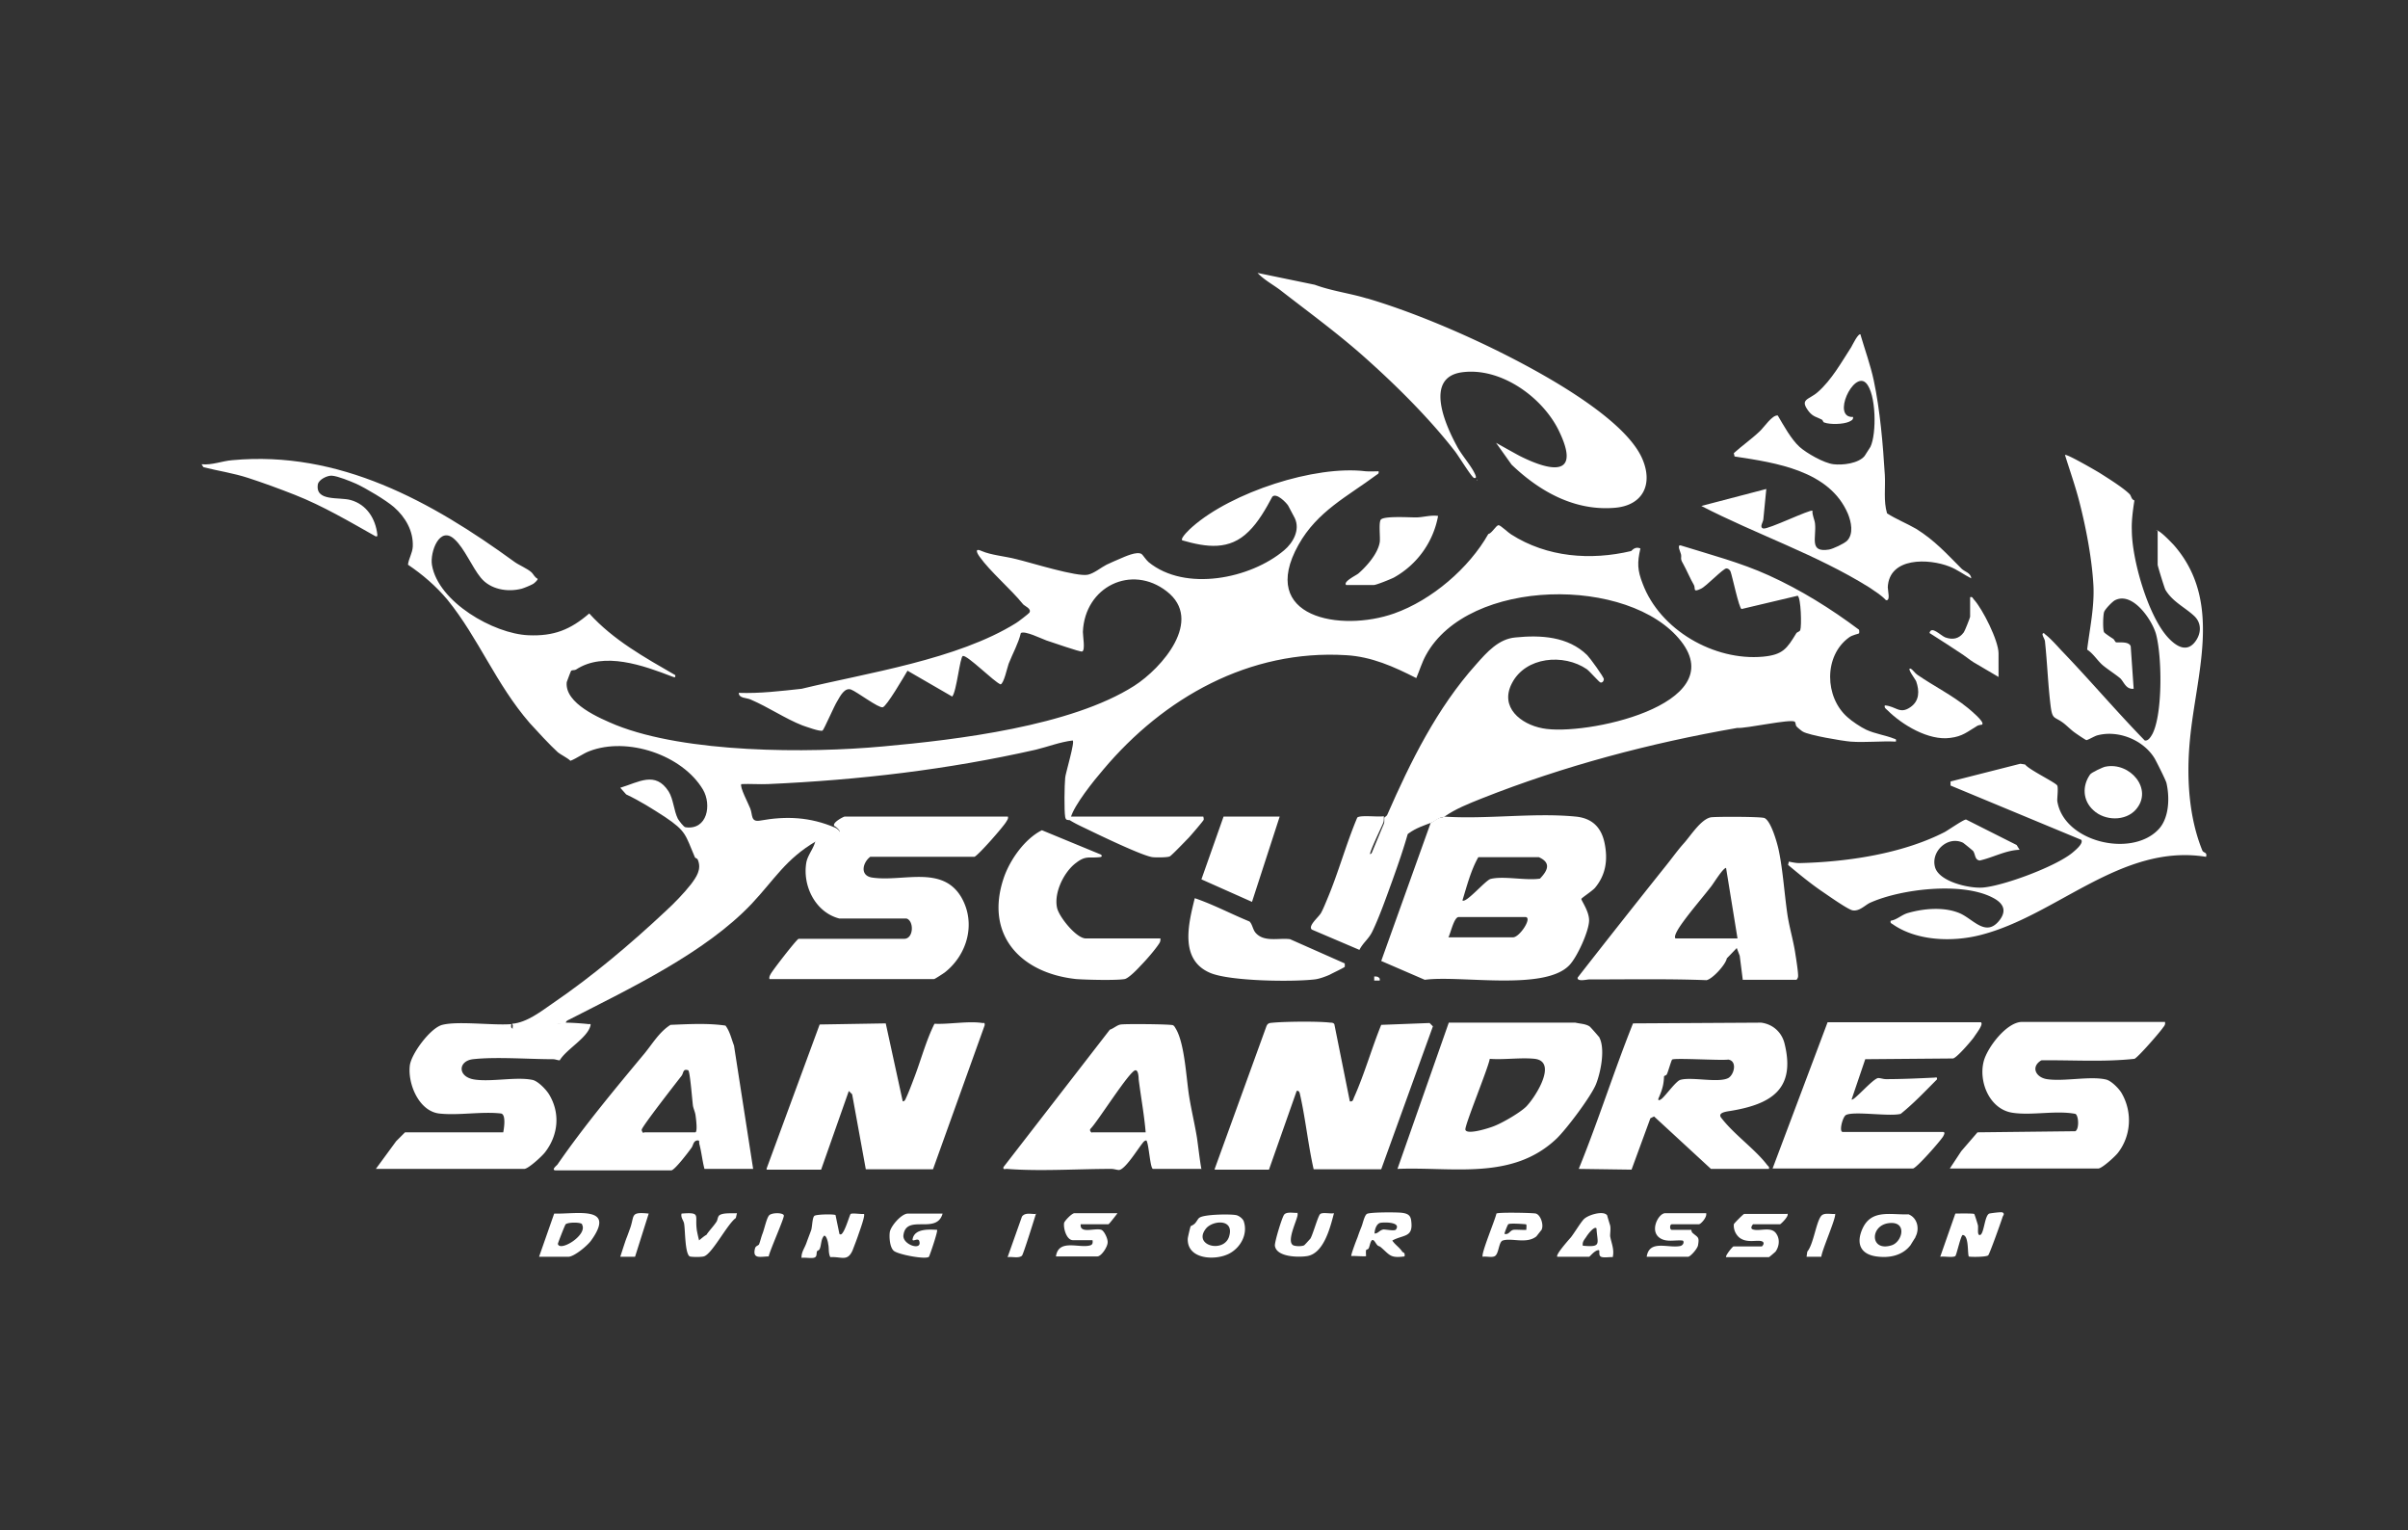 <?xml version="1.0" encoding="UTF-8"?>
<svg xmlns="http://www.w3.org/2000/svg" viewBox="0 0 65.22 41.44">
  <rect x="0" y="0" width="65.22" height="41.44" fill="#333333" stroke="none"/>
  <path fill="none" d="M0 0h65.22v41.44H0z"></path>
  <path fill="#fff" d="M22.74 33.41c.1.12.27-.52.3-.54.05-.03.28.01.36 0 .04.04-.12.47-.15.56-.04.12-.11.3-.16.43-.14.31-.3.16-.6.18-.06-.11-.03-.24-.06-.36 0-.04-.05-.24-.11-.22-.09.1-.07.25-.12.36-.02.04-.06.04-.07.06-.02.04 0 .13-.05.16-.06.05-.28 0-.37.02-.01-.15.08-.26.13-.4s.09-.24.13-.35c.03-.09.03-.35.09-.39s.51-.05.57-.02l.11.53ZM53.33 34.03c-.05-.05.01-.58-.17-.59-.05 0-.17.55-.2.57-.07.05-.31 0-.41.02l.41-1.17s.48-.01.51.01c.01 0 .09.26.1.3.02.07-.03.29.06.27.11-.03.12-.53.25-.58.04-.01.33-.05.36-.03.06.04.02.07 0 .12-.04.13-.35 1-.39 1.04-.05.05-.51.05-.53.03ZM37.98 33.9s.09.01.06.12c-.38.05-.39-.03-.63-.24-.08-.07-.07 0-.16-.14-.12-.19-.14.09-.18.16-.01.03-.06.03-.07.05-.01.05 0 .15 0 .16-.01.02-.34-.01-.4 0-.02-.02.14-.44.17-.51.04-.12.06-.17.1-.27.04-.09.08-.31.15-.36s.82-.05.96-.03.22.06.24.2c.07.48-.2.38-.51.55.08.12.18.17.27.3Zm-.17-.61c.14-.2-.3-.2-.42-.18-.11.02-.16.19-.16.29.1 0 .13-.09.24-.11.08 0 .31.05.34 0M48.41 32.86c.06.06-.18.29-.2.29h-.73s-.1.11 0 .14c.19.06.51-.1.64.13.09.14.07.33-.03.47-.02.02-.17.15-.18.15h-1.16c-.02-.05.18-.29.2-.29h.77s.09-.08.02-.13c-.12-.07-.41.06-.63-.11a.43.43 0 0 1-.15-.36c0-.02.26-.28.28-.28h1.16ZM30.26 32.86s-.22.29-.24.29h-.75c-.03.27.39.09.56.15.08.03.18.25.17.34 0 .12-.17.38-.28.38H28.6c.07-.49.64-.21.93-.3.07-.02.07-.08.06-.14h-.53c-.17 0-.26-.31-.24-.46 0-.05.21-.27.28-.27h1.16ZM14.6 34.03l.41-1.17c.6.02 1.69-.23 1 .73-.1.14-.46.44-.62.44zm1.17-.88c-.04-.06-.38-.06-.45 0-.02.02-.21.51-.21.53.05.23.83-.25.65-.53ZM46.21 32.86c.03.09-.14.29-.2.29h-.73c-.06 0-.06.15 0 .15h.53s0 .06.04.09c.14.12.18.1.14.33-.02.1-.21.31-.27.31H44.6c.07-.47.57-.23.9-.29.11-.02.12-.14.07-.15-.2-.02-.42.05-.6-.06-.31-.19-.05-.68.13-.68h1.12ZM51.88 33.5s-.12.19-.13.21c-.22.29-.58.36-.93.31-.43-.06-.55-.35-.38-.74.24-.55.77-.38 1.25-.4.24.09.31.39.19.61Zm-.73-.38c-.51.07-.5.78.08.6.3-.09.44-.67-.08-.6M32.25 33.2s.09-.04.12-.08c.04-.04.08-.13.12-.15.13-.09.81-.1.98-.07.08.01.2.1.22.18.11.34-.09.7-.39.86-.37.2-1.15.17-1.13-.4 0-.03.07-.33.08-.34m.41.07c-.36.46.49.67.63.21.15-.49-.45-.44-.63-.21M42.18 34.03c-.06-.05.31-.46.37-.53.1-.13.25-.38.34-.48.12-.13.55-.25.64-.11 0 .01.07.24.08.27.02.09 0 .19 0 .29.03.18.12.36.07.57-.08-.01-.27.03-.33-.02-.06-.04-.01-.17-.05-.17-.11 0-.24.18-.26.18zm1.06-.77c-.06-.07-.24.17-.27.22-.05.08-.12.14-.1.25.53.05.39-.06.37-.48ZM25.53 32.86c-.16.58-.98 0-1.06.58-.04.26.51.44.43.17-.03-.12-.21.05-.18-.07.06-.28.45-.25.66-.24.03.03-.2.7-.22.73-.09.08-.83-.06-.95-.16-.11-.09-.13-.37-.11-.51.03-.17.32-.5.49-.5zM35.14 32.86c.06.06-.33.75-.11.86.07.03.23.03.29 0 .01 0 .16-.17.17-.18.07-.11.21-.63.27-.67.07-.05.27 0 .37-.02-.1.38-.27 1.08-.72 1.16-.24.04-.84.03-.88-.28-.01-.1.19-.76.25-.84.07-.09.26-.04.37-.05ZM41.76 33.29s-.14.18-.15.19c-.27.21-.67.03-.91.11-.11.04-.1.35-.21.42-.08.05-.24 0-.33.02-.06-.06.34-1.01.37-1.17.04-.04 1.01-.02 1.07 0 .13.04.21.3.16.42Zm-.43-.14s-.43-.04-.48 0c-.02.02-.11.25-.1.26.12.03.14-.09.24-.11.06-.01.33.01.35 0 0-.04.01-.11 0-.14ZM18.93 33.59s.16-.14.2-.15c.08-.12.19-.23.27-.35.04-.05.03-.13.08-.18.1-.08.35-.05.48-.06l-.03.13c-.23.16-.65.99-.87 1.04-.07.02-.32.02-.38 0-.13-.08-.12-.71-.15-.88-.01-.09-.1-.17-.07-.28.53-.04.36.04.41.42 0 .04.06.3.07.32ZM20.83 34.02c-.22 0-.46.09-.38-.22.02-.07.09-.07.11-.11.04-.11.05-.17.09-.28.05-.12.11-.42.18-.5s.38-.08.4 0c.02.06-.38.95-.41 1.11ZM17.57 32.86l-.37 1.17h-.4s.14-.44.17-.51c.04-.1.07-.19.1-.27.12-.35 0-.44.5-.39M28.06 32.86s-.34 1.1-.38 1.14c-.09.08-.27.02-.39.04l.39-1.1c.09-.12.25-.06.39-.07ZM49.7 32.86c.06.06-.36 1-.37 1.17h-.4l.02-.14c.17-.2.24-.81.38-.97.08-.09.25-.04.37-.05ZM32.9 31.65l1.4-3.86c.04-.1.1-.09.19-.1.34-.03 1.21-.04 1.54 0 .04 0 .08 0 .11.04l.42 2.09c.09.02.09-.06.12-.12.28-.63.47-1.31.73-1.95l1.31-.05.09.09-1.4 3.87h-1.83c-.15-.66-.22-1.37-.37-2.03-.01-.05-.03-.11-.09-.09l-.75 2.13H32.9ZM20.76 31.65l1.44-3.91 1.79-.03.46 2.11c.06 0 .07-.05.09-.09.07-.15.15-.36.21-.52.19-.49.33-1.03.56-1.49.39.02.92-.08 1.3-.02.05 0 .06-.02.06.06l-1.4 3.9h-1.82l-.37-2.03-.09-.09-.75 2.13h-1.47ZM46.34 31.65l-1.54-1.42-.1.05-.51 1.39-1.43-.02c.53-1.3.95-2.64 1.47-3.94l3.47-.02c.31.04.55.25.63.55.32 1.26-.37 1.66-1.46 1.84-.13.02-.37.05-.24.2.34.44.91.84 1.23 1.26.03.04.07.05.05.11h-1.56Zm-1.31-1.92c.1-.09.37-.46.48-.49.3-.09 1.03.09 1.3-.05.16-.09.25-.46 0-.5-.19.03-1.46-.05-1.52 0-.02.01-.11.33-.14.39-.02.05-.08.04-.08.07-.01.23-.05.36-.15.59-.03.1.08.02.1 0ZM43.3 28.06c.19.3.06.96-.07 1.29s-.8 1.22-1.07 1.48c-1.2 1.14-2.81.76-4.31.82l1.39-3.96h3.43c.12.03.27.03.38.1.02.01.24.26.25.28Zm-1.98 1.92c.24-.23.89-1.23.25-1.31-.38-.04-.84.03-1.22 0-.04.25-.69 1.82-.66 1.92.04.15.66-.05.78-.1.23-.09.68-.35.86-.52ZM58.64 27.69c.01.06-.03.1-.06.14-.08.12-.68.81-.77.84-.84.09-1.68.03-2.52.04-.29.17-.16.46.15.51.46.07 1.17-.09 1.6.01.14.03.36.25.43.38.29.51.25 1.15-.11 1.61-.08.1-.43.42-.53.42h-4.02l.31-.47.44-.51 2.65-.03c.11-.06.09-.43 0-.47-.53-.1-1.18.05-1.7-.03-.62-.09-.93-.84-.78-1.4.1-.37.62-1.06 1.04-1.06h3.87ZM15.23 27.69h.07c.16 0 .48.02.64.04.04 0 .07-.02.05.05-.09.33-.65.63-.83.93-.06 0-.12-.03-.18-.03-.65 0-1.55-.07-2.17 0-.41.05-.42.48.04.55s1.13-.08 1.57.01c.15.03.37.26.45.39.31.51.25 1.1-.1 1.56-.07.1-.46.46-.57.46h-4.02l.55-.75.24-.24h2.66s.1-.48-.06-.51c-.53-.06-1.16.06-1.68 0-.55-.07-.85-.81-.79-1.3.04-.32.56-1.02.88-1.1.43-.11 1.37.02 1.87-.02-.02.1 0 .12.1.14.12.02.46.03.58.01.15-.02.38-.16.53-.19.02.06.13.05.15 0ZM53.66 27.69c.06.06-.16.33-.2.4-.09.12-.45.54-.56.57l-2.38.02-.37 1.09c.05.06.57-.56.72-.58.06 0 .14.03.21.03.43 0 .86-.02 1.29-.04.06 0 .11-.03.09.05-.32.32-.63.65-.98.93-.3.08-1.26-.08-1.48.03-.09.04-.2.46-.09.46h2.71c.08 0 .03.08.01.12-.07.12-.73.87-.82.87h-3.8l1.49-3.96h4.16ZM20.4 31.65h-1.32c-.06-.23-.08-.46-.14-.68-.01-.05.02-.1-.06-.09-.11.02-.1.14-.16.21-.07.1-.45.6-.54.6h-3.12c-.16 0 .04-.15.04-.16.71-1.03 1.57-2.06 2.36-3.01.22-.27.4-.58.7-.77.49-.02 1.01-.05 1.49.02.12.16.16.36.23.54l.52 3.35Zm-2.96-.99h1.39c.07 0 .02-.38.01-.45-.01-.09-.05-.17-.07-.26-.02-.13-.08-.95-.13-.97-.15-.05-.12.07-.18.15-.14.18-1.07 1.37-1.08 1.46 0 .04.03.08.05.09ZM32.53 31.65h-1.3c-.08 0-.11-.67-.18-.77-.05 0-.08.04-.11.08-.13.16-.46.7-.63.72-.06 0-.14-.03-.21-.03-.9 0-1.94.07-2.83 0-.05 0-.11.03-.09-.05l2.88-3.72c.1-.03.2-.13.3-.14.13-.02 1.35-.01 1.41.02.04.02.06.07.08.1.24.41.28 1.35.36 1.84.06.37.15.74.21 1.11.04.28.07.57.12.85Zm-2.95-.99h1.45c-.04-.48-.13-.96-.19-1.44 0-.06-.01-.25-.09-.24-.16.02-1.02 1.39-1.21 1.58-.04.04 0 .1.04.11ZM39.1 22.11c1.15.08 2.44-.11 3.57 0 .44.04.7.28.79.72s.04.85-.26 1.21c-.08.09-.36.27-.37.3 0 .05.21.33.21.58 0 .29-.33 1.01-.54 1.22-.68.7-2.96.26-3.91.39l-1.18-.51 1.34-3.74c.1-.04.2-.15.33-.15Zm.51 2.27c.09.09.62-.54.76-.58.35-.09.96.05 1.34-.01.22-.23.3-.43-.03-.58h-1.64c-.2.35-.31.78-.43 1.17m-.37 1h1.74c.18 0 .54-.55.33-.55h-1.8c-.13 0-.22.44-.28.55ZM22.6 22.37c-.08-.09.25-.26.28-.26h4.42c.01.06-.01.08-.04.13-.06.12-.78.94-.87.96h-2.82c-.2.15-.29.5.04.56.83.13 1.91-.35 2.43.54.4.7.16 1.55-.45 2.03-.04.03-.27.18-.29.18h-4.46c-.01-.06.01-.09.03-.13.05-.1.7-.94.76-.96h2.86c.26 0 .27-.49.06-.55h-1.82c-.65-.17-1-.89-.89-1.52.04-.21.22-.4.25-.61.08-.05.15-.14.26-.17.12-.03.29 0 .37-.03s-.09-.16-.11-.17ZM47.2 26.51l-.08-.63-.08-.21-.27.28c-.03.17-.39.56-.55.59-1.06-.04-2.12-.02-3.18-.02-.06 0-.33.07-.31-.05.78-1 1.57-2 2.36-2.99.18-.22.34-.45.52-.65s.46-.65.73-.7c.14-.02 1.36-.02 1.45.02.18.08.35.69.39.89.11.53.15 1.16.23 1.71.05.35.17.74.22 1.1.02.12.08.51.07.59 0 .03-.03.09-.05.09H47.2Zm-1.83-1.1h1.69l-.31-1.91c-.09.01-.33.41-.41.51-.25.32-.52.63-.76.96-.05.07-.27.37-.2.44ZM31.43 25.41c0 .06 0 .08-.03.13-.1.16-.36.46-.5.6-.08.09-.33.35-.44.37-.23.04-1.05.02-1.31 0-1.51-.16-2.49-1.2-1.96-2.75.17-.49.57-1.05 1.03-1.28l1.6.66c.05.05 0 .07-.05.07-.27.03-.36-.05-.62.15-.33.24-.61.81-.52 1.22.05.24.52.83.78.83h2.04ZM36.42 26.08s.01.09 0 .1c-.01.02-.35.18-.4.21-.11.05-.3.12-.42.13-.6.07-2.3.05-2.83-.18-.83-.36-.58-1.33-.41-2.02.5.17.99.43 1.48.63.08.07.09.22.17.31.23.26.63.13.93.17l1.49.66ZM37.48 22.11s.01.12-.02.18c-.04.1-.38.8-.35.84l1.03-.59c-.12.43-.27.86-.42 1.28-.16.44-.36 1.01-.55 1.4-.1.21-.25.3-.35.5l-1.29-.55c-.11-.1.18-.33.25-.45.06-.11.12-.26.17-.38.3-.71.51-1.49.81-2.2.07-.08.58-.01.72-.04ZM34.66 22.11l-.75 2.31-1.37-.61.6-1.7zM28.98 22.11h3.61s.02.06.01.09-.36.44-.42.5c-.07.07-.45.47-.5.49-.07.03-.37.03-.46.02-.27-.03-1.47-.61-1.8-.77-.17-.08-.34-.16-.49-.26 0-.02.03-.05.04-.07ZM37.37 26.55h-.15v-.11c.07 0 .11 0 .15.06z"></path>
  <path fill="#fff" d="M13.87 27.72c.4-.03.79-.34 1.11-.56 1.07-.73 2.1-1.6 3.05-2.49.22-.2.5-.49.68-.72.15-.2.3-.41.19-.67-.01-.04-.07-.04-.08-.07-.26-.61-.23-.7-.81-1.09-.34-.22-.67-.43-1.05-.61l-.16-.18c.5-.15.95-.46 1.31.1.13.21.14.52.25.74.03.05.16.23.21.23.59.08.71-.61.47-1.02-.56-.94-2.05-1.44-3.08-1.04-.18.07-.33.19-.51.26-.08-.08-.27-.17-.34-.23-.21-.19-.57-.58-.76-.79-.92-1.06-1.38-2.29-2.23-3.34-.31-.37-.67-.68-1.07-.95.02-.17.12-.31.13-.49.02-.42-.2-.8-.51-1.07-.22-.19-.76-.51-1.02-.63-.16-.07-.5-.21-.66-.22-.12-.01-.35.1-.38.23-.08.48.58.34.89.43.43.12.67.5.72.93 0 .06 0 .06-.05.05-.71-.4-1.42-.82-2.18-1.12-.43-.17-.87-.33-1.27-.46s-.81-.19-1.21-.29l-.05-.08c.28.03.56-.09.83-.11 2.9-.27 5.4 1.12 7.64 2.75.12.09.35.18.47.29.05.05.08.13.16.17.02.03-.1.13-.12.14-.07.04-.24.11-.31.13-.39.1-.85.02-1.11-.3-.23-.28-.44-.79-.7-1.03-.41-.4-.68.34-.62.69.17 1 1.67 1.86 2.61 1.9.69.03 1.14-.15 1.65-.59.65.72 1.5 1.19 2.33 1.67.01.08-.02.06-.08.04-.78-.3-1.85-.69-2.61-.19-.03.02-.1.01-.13.03-.01.01-.11.28-.12.31-.06.58.9.98 1.33 1.16 1.9.76 5.18.77 7.24.58 2-.18 5.09-.55 6.8-1.64.75-.48 1.89-1.78.88-2.56-.95-.74-2.22-.13-2.27 1.1 0 .12.07.5-.02.53-.05.02-.84-.26-.97-.3-.14-.05-.58-.27-.69-.2-.07.29-.22.55-.33.83-.04.11-.13.54-.22.56-.18-.07-.89-.79-1.02-.77-.08.02-.17.97-.29 1.1l-1.21-.7c-.09.15-.56.96-.67.99s-.7-.42-.86-.48c-.17-.06-.29.17-.37.31-.08.12-.36.77-.4.8-.06.04-.46-.11-.55-.14-.46-.18-.91-.49-1.4-.7-.11-.05-.32-.03-.32-.18.57.02 1.14-.05 1.7-.11 1.77-.43 4.22-.79 5.81-1.78.04-.02.35-.26.36-.28.07-.11-.13-.18-.17-.23-.34-.42-.89-.88-1.18-1.29-.08-.11-.13-.24.06-.15.25.11.63.14.94.22.38.09 1.65.49 1.94.42.17-.04.36-.2.5-.27.11-.05.26-.12.36-.16.14-.06.46-.21.59-.13.03.02.12.16.19.22.99.81 2.76.45 3.67-.32.24-.2.44-.55.29-.87-.03-.05-.15-.29-.18-.34-.05-.08-.32-.36-.43-.24-.17.32-.38.69-.64.94-.52.52-1.14.43-1.8.24-.06-.06.22-.32.28-.37 1.06-.93 3.31-1.67 4.69-1.5.11.01.24 0 .35 0 .01.07-.02.07-.06.1-.78.58-1.6.98-2.11 1.89-1.11 1.98 1.15 2.37 2.59 1.86 1.02-.36 2.03-1.23 2.55-2.15.1-.02.21-.24.28-.24.05 0 .27.21.34.25.97.62 2.15.71 3.25.45.01 0 .1-.14.25-.07-.09.39-.08.59.06.95.47 1.26 1.94 2.1 3.26 1.98.54-.05.65-.22.9-.63.02-.04.09-.04.11-.09.04-.11.02-.87-.07-.93l-1.52.36c-.07-.02-.25-.89-.3-1.02-.02-.04-.06-.08-.11-.08-.09 0-.55.49-.69.55-.23.11-.14 0-.19-.1-.1-.17-.19-.39-.3-.59-.08-.13-.03-.15-.05-.24 0-.03-.13-.28 0-.24.8.25 1.61.46 2.38.81.86.39 1.68.9 2.44 1.47.01.02.01.1 0 .1 0 .01-.18.04-.27.11-.69.5-.66 1.62-.04 2.16.12.11.36.27.51.34.24.11.53.15.75.24.05.02.06 0 .05.08-.4-.02-.83.03-1.23 0-.23-.02-1.12-.17-1.29-.27-.01 0-.17-.13-.17-.14-.03-.03-.02-.1-.05-.13-.12-.08-1.32.19-1.56.17-2.36.41-4.7 1.03-6.92 1.91-.35.14-.71.28-1.02.5-.13 0-.23.11-.33.15-.21.08-.43.15-.62.29l-1.03.59s.31-.74.35-.84c.03-.07 0-.15.02-.18 0 0 .05-.03.07-.06.63-1.44 1.35-2.9 2.41-4.08.29-.33.61-.69 1.06-.73.69-.07 1.43-.03 1.95.48.07.07.45.59.45.65 0 .05-.04.1-.09.09-.03 0-.29-.3-.37-.36-.63-.43-1.66-.34-2.03.38-.34.65.24 1.11.83 1.22 1.11.22 5.11-.62 3.75-2.36-1.39-1.77-5.76-1.73-6.91.38-.11.2-.17.41-.26.62-.61-.31-1.21-.58-1.9-.62-2.62-.16-4.94 1.15-6.58 3.1-.25.29-.79.96-.88 1.3 0 .02-.03.05-.04.07-.03-.02-.09.02-.11-.09-.03-.18-.02-.86 0-1.06 0-.09.28-1.01.2-1.01-.34.04-.67.17-1 .25-2.39.54-4.78.82-7.25.93-.24.01-.48-.01-.72 0-.06.06.2.55.24.66.07.18.01.37.26.33.72-.13 1.36-.1 2.04.19.02 0 .19.12.11.17s-.25 0-.37.03c-.1.03-.18.12-.26.17-.82.48-1.12 1.03-1.74 1.69-1.26 1.33-3.31 2.3-4.93 3.13-.06.03-.11.04-.11.13h-.22c-.15.03-.38.16-.53.19-.12.02-.46.01-.58-.01-.1-.02-.12-.03-.1-.14Z"></path>
  <path fill="#fff" d="M58.39 14.37c.06-.07.42.32.48.38 1.36 1.54.6 3.52.44 5.32-.09.98-.03 2.05.34 2.96.03.07.14.04.1.17-2.3-.37-4.05 1.6-6.12 2.12-.75.19-1.71.16-2.36-.29-.04-.03-.08-.03-.06-.1.18-.03.29-.16.47-.21.42-.12.96-.17 1.38 0 .38.15.73.69 1.11.18.21-.29.04-.48-.23-.61-.83-.41-2.45-.22-3.28.15-.14.06-.29.24-.48.21-.13-.02-.69-.42-.84-.52-.32-.22-.61-.46-.91-.71l.02-.09c.1.02.19.04.29.04 1.28-.03 2.78-.25 3.93-.84.11-.06.51-.34.58-.34l1.37.69.08.13c-.37.01-.72.21-1.08.29-.14-.02-.11-.16-.18-.26a6 6 0 0 0-.27-.22c-.41-.2-.88.23-.76.66.11.4.96.59 1.32.55.58-.06 1.95-.57 2.4-.94.07-.06.31-.25.24-.35l-3.54-1.47v-.11l1.89-.48.13.02c.1.14.83.49.87.57.03.06 0 .31 0 .41.16 1.11 1.99 1.55 2.73.79.3-.3.32-.86.23-1.26-.01-.07-.28-.6-.32-.67-.3-.5-.98-.78-1.55-.63-.08.02-.26.13-.3.13-.02 0-.27-.17-.31-.2-.09-.06-.23-.2-.31-.26-.25-.19-.3-.08-.35-.47-.07-.57-.09-1.15-.15-1.72 0-.08-.06-.14-.07-.22.03-.06.06 0 .09.02.12.09.31.3.42.42.77.8 1.49 1.65 2.26 2.44.1.02.17-.11.21-.18.28-.55.26-2.12.09-2.72-.12-.39-.63-1.13-1.1-.9-.07.03-.28.25-.3.32-.03.08-.04.49 0 .55.02.03.2.15.25.18.03.03.05.08.07.09.04.02.35-.04.4.11l.08 1.15c-.21.02-.26-.18-.36-.28-.13-.11-.35-.25-.48-.36-.14-.12-.25-.31-.42-.42.07-.57.2-1.16.17-1.74-.04-.72-.2-1.56-.38-2.26-.11-.43-.26-.85-.39-1.27.04-.04.83.42.93.48.22.14.64.4.82.58.05.05.04.14.13.17-.04.26-.08.55-.07.8 0 .79.43 2.29.96 2.89.24.27.56.47.8.07.13-.22.11-.47-.08-.64-.25-.23-.58-.38-.77-.7-.02-.03-.21-.64-.21-.68v-.94ZM37.03 8.08c1.12.33 2.39.86 3.47 1.39s3.48 1.8 3.98 2.95c.3.69.02 1.27-.75 1.33-1.09.09-2.04-.45-2.79-1.17l-.42-.59s.57.32.65.36c.88.44 1.66.55 1.04-.71-.45-.9-1.57-1.7-2.61-1.56s-.44 1.45-.14 2c.13.25.4.54.5.78.02.05.03.1-.04.08-.07-.03-.43-.62-.52-.73-.66-.85-1.52-1.71-2.31-2.42-.78-.71-1.61-1.31-2.42-1.94-.2-.15-.43-.27-.61-.46l1.55.32c.46.17.95.23 1.41.37ZM36.46 15.84c-.09-.09.27-.26.33-.31.23-.2.53-.54.58-.85.02-.13-.04-.57.04-.62.12-.09.75-.05.94-.05s.4-.07.6-.04c-.13.71-.57 1.32-1.2 1.67-.08.04-.47.2-.54.2z"></path>
  <path fill="#fff" d="M53.69 19.62s-.09.01-.13.03c-.27.16-.4.29-.74.33-.58.08-1.3-.35-1.7-.75-.04-.04-.09-.06-.07-.13.3.02.4.25.69.05.25-.17.25-.44.16-.7-.01-.04-.29-.4-.14-.34.04.02.11.12.17.16.45.31.94.55 1.37.9.06.05.45.37.39.44ZM57.02 20.76c.67-.14 1.31.61.83 1.16-.28.32-.84.31-1.15.02-.29-.26-.31-.66-.09-.97.03-.05.35-.2.41-.21M54.13 18.33s-.59-.35-.68-.4c-.11-.07-.19-.14-.28-.2-.3-.2-.61-.4-.91-.59.05-.21.3.07.43.12.2.07.37.04.5-.14.03-.04.17-.4.17-.42v-.53c.07-.02.07.03.1.06.24.26.67 1.12.67 1.46zM40 12.98s.02.02 0 .04zM50.39 9.06c.12.41.27.82.36 1.24.17.8.25 1.73.3 2.56.02.35-.04.7.06 1.04.25.16.53.27.79.42.51.32.82.67 1.23 1.08.08.08.25.11.26.26-.2-.1-.38-.24-.59-.32-.56-.22-1.63-.26-1.67.56 0 .1.08.38-.05.35-.13-.14-.3-.24-.46-.35-1.43-.89-3.05-1.43-4.54-2.2l1.76-.46s-.07.7-.08.82c0 .07-.12.22 0 .25.13.03 1.28-.53 1.33-.48-.01.12.06.24.07.35.04.38-.17.79.38.7.11-.02.41-.16.49-.24.18-.19.11-.51.02-.73-.5-1.17-1.95-1.38-3.07-1.55l-.02-.09c.22-.2.48-.38.7-.59.12-.11.34-.45.49-.43.16.27.36.64.59.85.19.17.66.44.92.47.25.03.67-.02.84-.22.01-.01.15-.24.16-.25.17-.35.16-1.44-.12-1.73-.34-.34-.94.95-.35.92.01.08-.05.1-.11.13-.16.07-.51.08-.67.02-.04-.01-.03-.06-.07-.08-.13-.07-.23-.07-.35-.22-.26-.34 0-.31.24-.52.38-.33.65-.82.91-1.22.03-.05.2-.41.26-.34Z"></path>
</svg>
